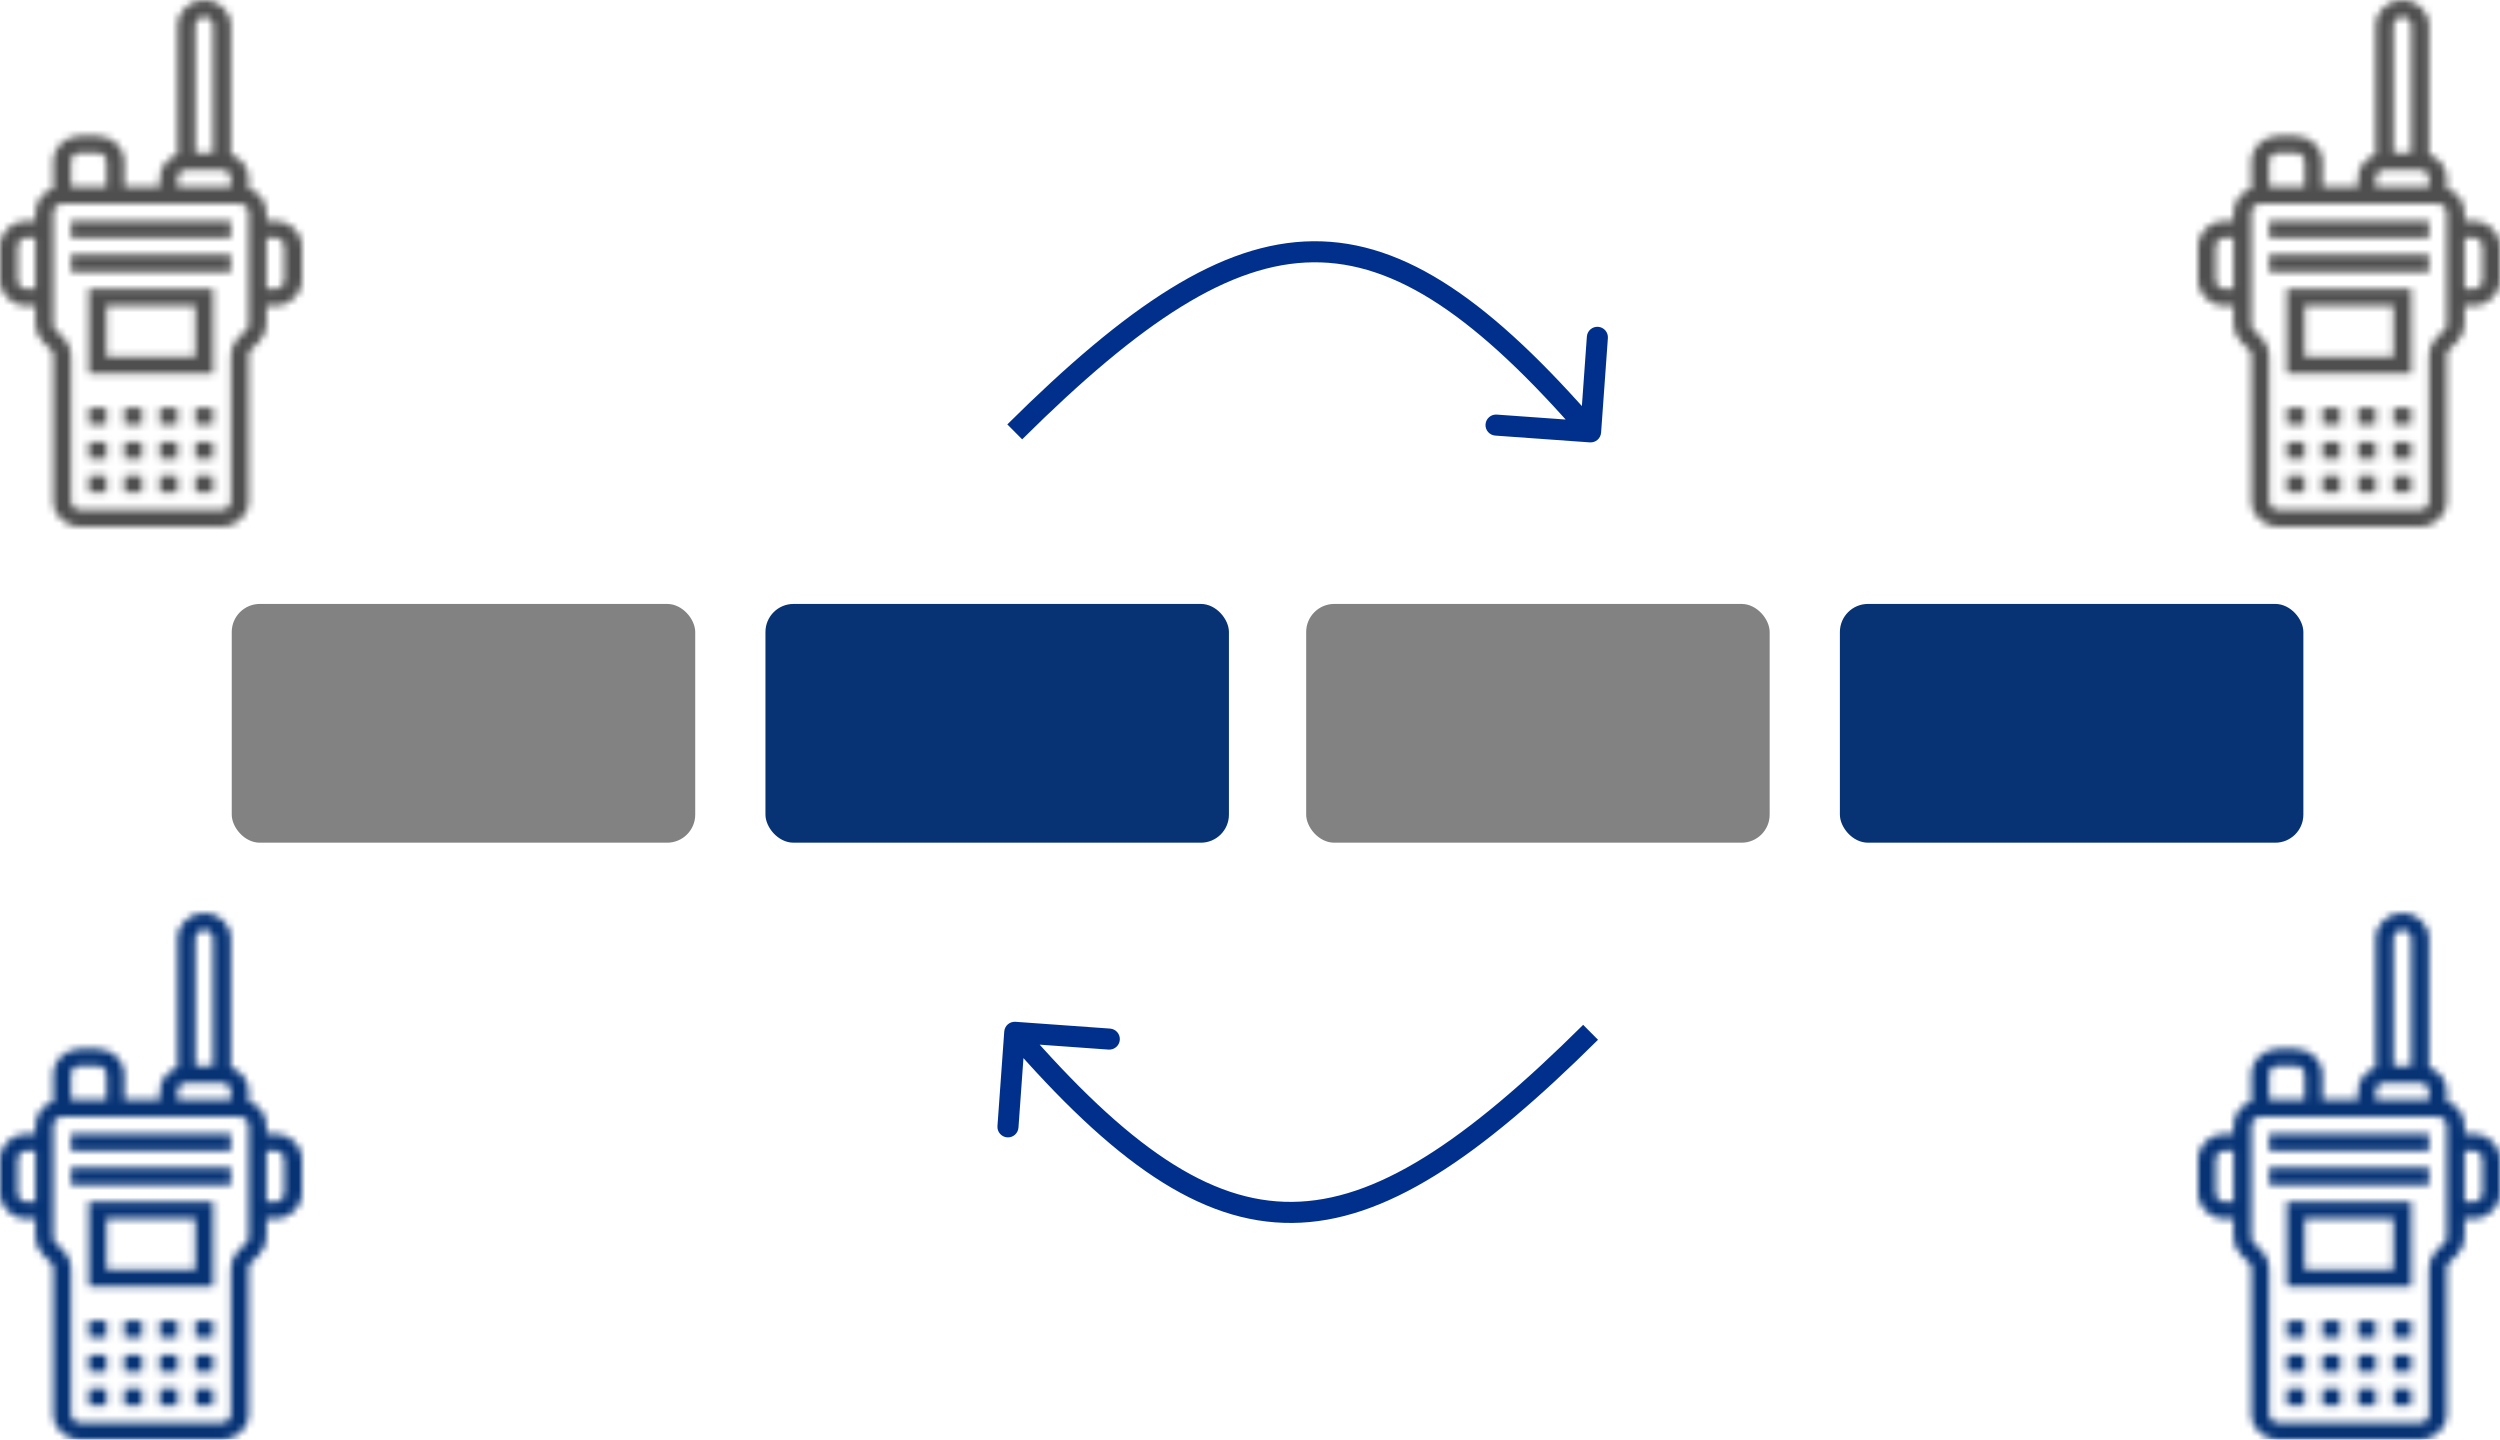 <svg width="356" height="205" viewBox="0 0 356 205" fill="none" xmlns="http://www.w3.org/2000/svg">
<path d="M144.607 145.504C143.781 145.445 143.063 146.066 143.004 146.893L142.037 160.358C141.978 161.184 142.6 161.902 143.426 161.962C144.252 162.021 144.97 161.399 145.03 160.573L145.889 148.604L157.858 149.463C158.684 149.522 159.402 148.9 159.462 148.074C159.521 147.248 158.899 146.53 158.073 146.47L144.607 145.504ZM226.393 62.996C227.219 63.055 227.937 62.434 227.996 61.607L228.963 48.142C229.022 47.316 228.4 46.598 227.574 46.538C226.748 46.479 226.03 47.101 225.97 47.927L225.111 59.896L213.142 59.037C212.316 58.978 211.598 59.6 211.538 60.426C211.479 61.252 212.101 61.97 212.927 62.029L226.393 62.996ZM225.443 145.936C208.445 162.812 195.839 171.037 184.003 171.147C172.233 171.257 160.626 163.328 145.634 146.018L143.366 147.982C158.393 165.333 170.799 174.27 184.031 174.147C197.197 174.025 210.581 164.919 227.557 148.064L225.443 145.936ZM145.557 62.564C162.555 45.688 175.161 37.463 186.997 37.353C198.767 37.243 210.374 45.172 225.366 62.482L227.634 60.518C212.607 43.167 200.201 34.23 186.969 34.353C173.803 34.475 160.419 43.581 143.443 60.435L145.557 62.564Z" fill="#01308C"/>
<mask id="path-2-inside-1_10_5" fill="white">
<path d="M10.118 31.452H32.882V33.871H10.118V31.452ZM10.118 38.71H32.882V36.29H10.118V38.71ZM12.647 41.129H30.353V53.226H12.647V41.129ZM15.177 50.806H27.823V43.548H15.177V50.806ZM27.823 70.161H30.353V67.742H27.823V70.161ZM17.706 70.161H20.235V67.742H17.706V70.161ZM22.765 70.161H25.294V67.742H22.765V70.161ZM12.647 70.161H15.177V67.742H12.647V70.161ZM22.765 65.323H25.294V62.903H22.765V65.323ZM27.823 65.323H30.353V62.903H27.823V65.323ZM12.647 65.323H15.177V62.903H12.647V65.323ZM17.706 65.323H20.235V62.903H17.706V65.323ZM22.765 60.484H25.294V58.065H22.765V60.484ZM17.706 60.484H20.235V58.065H17.706V60.484ZM27.823 60.484H30.353V58.065H27.823V60.484ZM12.647 60.484H15.177V58.065H12.647V60.484ZM43 35.081V39.919C43 41.92 41.298 43.548 39.206 43.548H37.941V46.176C37.941 47.145 37.545 48.057 36.83 48.742L35.782 49.743C35.546 49.969 35.412 50.28 35.412 50.598V71.371C35.412 73.372 33.709 75 31.618 75H11.382C9.291 75 7.588 73.372 7.588 71.371V50.598C7.588 50.28 7.454 49.968 7.218 49.743L6.17 48.742C5.453 48.057 5.059 47.145 5.059 46.176V43.548H3.794C1.702 43.548 0 41.92 0 39.919V35.081C0 33.08 1.702 31.452 3.794 31.452H5.059V30.242C5.059 28.667 6.12 27.336 7.588 26.835V22.984C7.588 20.983 9.291 19.355 11.382 19.355H13.912C16.004 19.355 17.706 20.983 17.706 22.984V26.613H22.765V25.403C22.765 23.828 23.826 22.498 25.294 21.997V3.629C25.294 1.628 26.996 0 29.088 0C31.18 0 32.882 1.628 32.882 3.629V21.997C34.351 22.498 35.412 23.828 35.412 25.403V26.835C36.88 27.336 37.941 28.667 37.941 30.242V31.452H39.206C41.298 31.452 43 33.08 43 35.081ZM5.059 41.129V33.871H3.794C3.096 33.871 2.529 34.413 2.529 35.081V39.919C2.529 40.587 3.096 41.129 3.794 41.129H5.059ZM27.823 3.629V21.774H30.353V3.629C30.353 2.961 29.786 2.419 29.088 2.419C28.39 2.419 27.823 2.961 27.823 3.629ZM25.294 26.613H32.882V25.403C32.882 24.735 32.316 24.194 31.618 24.194H26.559C25.861 24.194 25.294 24.735 25.294 25.403V26.613ZM10.118 22.984V26.613H15.177V22.984C15.177 22.316 14.61 21.774 13.912 21.774H11.382C10.684 21.774 10.118 22.316 10.118 22.984ZM35.412 30.242C35.412 29.574 34.845 29.032 34.147 29.032H8.853C8.155 29.032 7.588 29.574 7.588 30.242V46.176C7.588 46.494 7.722 46.806 7.959 47.031L9.006 48.033C9.722 48.717 10.118 49.629 10.118 50.598V71.371C10.118 72.039 10.684 72.581 11.382 72.581H31.618C32.316 72.581 32.882 72.039 32.882 71.371V50.598C32.882 49.629 33.277 48.717 33.994 48.033L35.041 47.031C35.278 46.805 35.412 46.494 35.412 46.176V30.242ZM40.471 35.081C40.471 34.413 39.904 33.871 39.206 33.871H37.941V41.129H39.206C39.904 41.129 40.471 40.587 40.471 39.919V35.081Z"/>
</mask>
<path d="M10.118 31.452H32.882V33.871H10.118V31.452ZM10.118 38.71H32.882V36.29H10.118V38.71ZM12.647 41.129H30.353V53.226H12.647V41.129ZM15.177 50.806H27.823V43.548H15.177V50.806ZM27.823 70.161H30.353V67.742H27.823V70.161ZM17.706 70.161H20.235V67.742H17.706V70.161ZM22.765 70.161H25.294V67.742H22.765V70.161ZM12.647 70.161H15.177V67.742H12.647V70.161ZM22.765 65.323H25.294V62.903H22.765V65.323ZM27.823 65.323H30.353V62.903H27.823V65.323ZM12.647 65.323H15.177V62.903H12.647V65.323ZM17.706 65.323H20.235V62.903H17.706V65.323ZM22.765 60.484H25.294V58.065H22.765V60.484ZM17.706 60.484H20.235V58.065H17.706V60.484ZM27.823 60.484H30.353V58.065H27.823V60.484ZM12.647 60.484H15.177V58.065H12.647V60.484ZM43 35.081V39.919C43 41.92 41.298 43.548 39.206 43.548H37.941V46.176C37.941 47.145 37.545 48.057 36.83 48.742L35.782 49.743C35.546 49.969 35.412 50.28 35.412 50.598V71.371C35.412 73.372 33.709 75 31.618 75H11.382C9.291 75 7.588 73.372 7.588 71.371V50.598C7.588 50.28 7.454 49.968 7.218 49.743L6.17 48.742C5.453 48.057 5.059 47.145 5.059 46.176V43.548H3.794C1.702 43.548 0 41.92 0 39.919V35.081C0 33.08 1.702 31.452 3.794 31.452H5.059V30.242C5.059 28.667 6.12 27.336 7.588 26.835V22.984C7.588 20.983 9.291 19.355 11.382 19.355H13.912C16.004 19.355 17.706 20.983 17.706 22.984V26.613H22.765V25.403C22.765 23.828 23.826 22.498 25.294 21.997V3.629C25.294 1.628 26.996 0 29.088 0C31.18 0 32.882 1.628 32.882 3.629V21.997C34.351 22.498 35.412 23.828 35.412 25.403V26.835C36.88 27.336 37.941 28.667 37.941 30.242V31.452H39.206C41.298 31.452 43 33.08 43 35.081ZM5.059 41.129V33.871H3.794C3.096 33.871 2.529 34.413 2.529 35.081V39.919C2.529 40.587 3.096 41.129 3.794 41.129H5.059ZM27.823 3.629V21.774H30.353V3.629C30.353 2.961 29.786 2.419 29.088 2.419C28.39 2.419 27.823 2.961 27.823 3.629ZM25.294 26.613H32.882V25.403C32.882 24.735 32.316 24.194 31.618 24.194H26.559C25.861 24.194 25.294 24.735 25.294 25.403V26.613ZM10.118 22.984V26.613H15.177V22.984C15.177 22.316 14.61 21.774 13.912 21.774H11.382C10.684 21.774 10.118 22.316 10.118 22.984ZM35.412 30.242C35.412 29.574 34.845 29.032 34.147 29.032H8.853C8.155 29.032 7.588 29.574 7.588 30.242V46.176C7.588 46.494 7.722 46.806 7.959 47.031L9.006 48.033C9.722 48.717 10.118 49.629 10.118 50.598V71.371C10.118 72.039 10.684 72.581 11.382 72.581H31.618C32.316 72.581 32.882 72.039 32.882 71.371V50.598C32.882 49.629 33.277 48.717 33.994 48.033L35.041 47.031C35.278 46.805 35.412 46.494 35.412 46.176V30.242ZM40.471 35.081C40.471 34.413 39.904 33.871 39.206 33.871H37.941V41.129H39.206C39.904 41.129 40.471 40.587 40.471 39.919V35.081Z" fill="#00143C" stroke="#4F4F4F" stroke-width="16.664" mask="url(#path-2-inside-1_10_5)"/>
<mask id="path-3-inside-2_10_5" fill="white">
<path d="M10.118 161.452H32.882V163.871H10.118V161.452ZM10.118 168.71H32.882V166.29H10.118V168.71ZM12.647 171.129H30.353V183.226H12.647V171.129ZM15.177 180.806H27.823V173.548H15.177V180.806ZM27.823 200.161H30.353V197.742H27.823V200.161ZM17.706 200.161H20.235V197.742H17.706V200.161ZM22.765 200.161H25.294V197.742H22.765V200.161ZM12.647 200.161H15.177V197.742H12.647V200.161ZM22.765 195.323H25.294V192.903H22.765V195.323ZM27.823 195.323H30.353V192.903H27.823V195.323ZM12.647 195.323H15.177V192.903H12.647V195.323ZM17.706 195.323H20.235V192.903H17.706V195.323ZM22.765 190.484H25.294V188.065H22.765V190.484ZM17.706 190.484H20.235V188.065H17.706V190.484ZM27.823 190.484H30.353V188.065H27.823V190.484ZM12.647 190.484H15.177V188.065H12.647V190.484ZM43 165.081V169.919C43 171.92 41.298 173.548 39.206 173.548H37.941V176.176C37.941 177.145 37.545 178.057 36.83 178.742L35.782 179.743C35.546 179.969 35.412 180.28 35.412 180.598V201.371C35.412 203.372 33.709 205 31.618 205H11.382C9.291 205 7.588 203.372 7.588 201.371V180.598C7.588 180.28 7.454 179.968 7.218 179.743L6.17 178.742C5.453 178.057 5.059 177.145 5.059 176.176V173.548H3.794C1.702 173.548 0 171.92 0 169.919V165.081C0 163.08 1.702 161.452 3.794 161.452H5.059V160.242C5.059 158.667 6.12 157.336 7.588 156.835V152.984C7.588 150.983 9.291 149.355 11.382 149.355H13.912C16.004 149.355 17.706 150.983 17.706 152.984V156.613H22.765V155.403C22.765 153.828 23.826 152.498 25.294 151.997V133.629C25.294 131.628 26.996 130 29.088 130C31.18 130 32.882 131.628 32.882 133.629V151.997C34.351 152.498 35.412 153.828 35.412 155.403V156.835C36.88 157.336 37.941 158.667 37.941 160.242V161.452H39.206C41.298 161.452 43 163.08 43 165.081ZM5.059 171.129V163.871H3.794C3.096 163.871 2.529 164.413 2.529 165.081V169.919C2.529 170.587 3.096 171.129 3.794 171.129H5.059ZM27.823 133.629V151.774H30.353V133.629C30.353 132.961 29.786 132.419 29.088 132.419C28.39 132.419 27.823 132.961 27.823 133.629ZM25.294 156.613H32.882V155.403C32.882 154.735 32.316 154.194 31.618 154.194H26.559C25.861 154.194 25.294 154.735 25.294 155.403V156.613ZM10.118 152.984V156.613H15.177V152.984C15.177 152.316 14.61 151.774 13.912 151.774H11.382C10.684 151.774 10.118 152.316 10.118 152.984ZM35.412 160.242C35.412 159.574 34.845 159.032 34.147 159.032H8.853C8.155 159.032 7.588 159.574 7.588 160.242V176.176C7.588 176.494 7.722 176.806 7.959 177.031L9.006 178.033C9.722 178.717 10.118 179.629 10.118 180.598V201.371C10.118 202.039 10.684 202.581 11.382 202.581H31.618C32.316 202.581 32.882 202.039 32.882 201.371V180.598C32.882 179.629 33.277 178.717 33.994 178.033L35.041 177.031C35.278 176.805 35.412 176.494 35.412 176.176V160.242ZM40.471 165.081C40.471 164.413 39.904 163.871 39.206 163.871H37.941V171.129H39.206C39.904 171.129 40.471 170.587 40.471 169.919V165.081Z"/>
</mask>
<path d="M10.118 161.452H32.882V163.871H10.118V161.452ZM10.118 168.71H32.882V166.29H10.118V168.71ZM12.647 171.129H30.353V183.226H12.647V171.129ZM15.177 180.806H27.823V173.548H15.177V180.806ZM27.823 200.161H30.353V197.742H27.823V200.161ZM17.706 200.161H20.235V197.742H17.706V200.161ZM22.765 200.161H25.294V197.742H22.765V200.161ZM12.647 200.161H15.177V197.742H12.647V200.161ZM22.765 195.323H25.294V192.903H22.765V195.323ZM27.823 195.323H30.353V192.903H27.823V195.323ZM12.647 195.323H15.177V192.903H12.647V195.323ZM17.706 195.323H20.235V192.903H17.706V195.323ZM22.765 190.484H25.294V188.065H22.765V190.484ZM17.706 190.484H20.235V188.065H17.706V190.484ZM27.823 190.484H30.353V188.065H27.823V190.484ZM12.647 190.484H15.177V188.065H12.647V190.484ZM43 165.081V169.919C43 171.92 41.298 173.548 39.206 173.548H37.941V176.176C37.941 177.145 37.545 178.057 36.83 178.742L35.782 179.743C35.546 179.969 35.412 180.28 35.412 180.598V201.371C35.412 203.372 33.709 205 31.618 205H11.382C9.291 205 7.588 203.372 7.588 201.371V180.598C7.588 180.28 7.454 179.968 7.218 179.743L6.17 178.742C5.453 178.057 5.059 177.145 5.059 176.176V173.548H3.794C1.702 173.548 0 171.92 0 169.919V165.081C0 163.08 1.702 161.452 3.794 161.452H5.059V160.242C5.059 158.667 6.12 157.336 7.588 156.835V152.984C7.588 150.983 9.291 149.355 11.382 149.355H13.912C16.004 149.355 17.706 150.983 17.706 152.984V156.613H22.765V155.403C22.765 153.828 23.826 152.498 25.294 151.997V133.629C25.294 131.628 26.996 130 29.088 130C31.18 130 32.882 131.628 32.882 133.629V151.997C34.351 152.498 35.412 153.828 35.412 155.403V156.835C36.88 157.336 37.941 158.667 37.941 160.242V161.452H39.206C41.298 161.452 43 163.08 43 165.081ZM5.059 171.129V163.871H3.794C3.096 163.871 2.529 164.413 2.529 165.081V169.919C2.529 170.587 3.096 171.129 3.794 171.129H5.059ZM27.823 133.629V151.774H30.353V133.629C30.353 132.961 29.786 132.419 29.088 132.419C28.39 132.419 27.823 132.961 27.823 133.629ZM25.294 156.613H32.882V155.403C32.882 154.735 32.316 154.194 31.618 154.194H26.559C25.861 154.194 25.294 154.735 25.294 155.403V156.613ZM10.118 152.984V156.613H15.177V152.984C15.177 152.316 14.61 151.774 13.912 151.774H11.382C10.684 151.774 10.118 152.316 10.118 152.984ZM35.412 160.242C35.412 159.574 34.845 159.032 34.147 159.032H8.853C8.155 159.032 7.588 159.574 7.588 160.242V176.176C7.588 176.494 7.722 176.806 7.959 177.031L9.006 178.033C9.722 178.717 10.118 179.629 10.118 180.598V201.371C10.118 202.039 10.684 202.581 11.382 202.581H31.618C32.316 202.581 32.882 202.039 32.882 201.371V180.598C32.882 179.629 33.277 178.717 33.994 178.033L35.041 177.031C35.278 176.805 35.412 176.494 35.412 176.176V160.242ZM40.471 165.081C40.471 164.413 39.904 163.871 39.206 163.871H37.941V171.129H39.206C39.904 171.129 40.471 170.587 40.471 169.919V165.081Z" fill="#00143C" stroke="#073375" stroke-width="16.664" mask="url(#path-3-inside-2_10_5)"/>
<mask id="path-4-inside-3_10_5" fill="white">
<path d="M323.118 31.452H345.882V33.871H323.118V31.452ZM323.118 38.71H345.882V36.29H323.118V38.71ZM325.647 41.129H343.353V53.226H325.647V41.129ZM328.176 50.806H340.824V43.548H328.176V50.806ZM340.824 70.161H343.353V67.742H340.824V70.161ZM330.706 70.161H333.235V67.742H330.706V70.161ZM335.765 70.161H338.294V67.742H335.765V70.161ZM325.647 70.161H328.176V67.742H325.647V70.161ZM335.765 65.323H338.294V62.903H335.765V65.323ZM340.824 65.323H343.353V62.903H340.824V65.323ZM325.647 65.323H328.176V62.903H325.647V65.323ZM330.706 65.323H333.235V62.903H330.706V65.323ZM335.765 60.484H338.294V58.065H335.765V60.484ZM330.706 60.484H333.235V58.065H330.706V60.484ZM340.824 60.484H343.353V58.065H340.824V60.484ZM325.647 60.484H328.176V58.065H325.647V60.484ZM356 35.081V39.919C356 41.92 354.298 43.548 352.206 43.548H350.941V46.176C350.941 47.145 350.545 48.057 349.829 48.742L348.782 49.743C348.546 49.969 348.412 50.28 348.412 50.598V71.371C348.412 73.372 346.709 75 344.618 75H324.382C322.291 75 320.588 73.372 320.588 71.371V50.598C320.588 50.28 320.454 49.968 320.218 49.743L319.17 48.742C318.453 48.057 318.059 47.145 318.059 46.176V43.548H316.794C314.702 43.548 313 41.92 313 39.919V35.081C313 33.08 314.702 31.452 316.794 31.452H318.059V30.242C318.059 28.667 319.12 27.336 320.588 26.835V22.984C320.588 20.983 322.291 19.355 324.382 19.355H326.912C329.004 19.355 330.706 20.983 330.706 22.984V26.613H335.765V25.403C335.765 23.828 336.826 22.498 338.294 21.997V3.629C338.294 1.628 339.996 0 342.088 0C344.18 0 345.882 1.628 345.882 3.629V21.997C347.351 22.498 348.412 23.828 348.412 25.403V26.835C349.88 27.336 350.941 28.667 350.941 30.242V31.452H352.206C354.298 31.452 356 33.08 356 35.081ZM318.059 41.129V33.871H316.794C316.096 33.871 315.529 34.413 315.529 35.081V39.919C315.529 40.587 316.096 41.129 316.794 41.129H318.059ZM340.824 3.629V21.774H343.353V3.629C343.353 2.961 342.786 2.419 342.088 2.419C341.39 2.419 340.824 2.961 340.824 3.629ZM338.294 26.613H345.882V25.403C345.882 24.735 345.316 24.194 344.618 24.194H339.559C338.861 24.194 338.294 24.735 338.294 25.403V26.613ZM323.118 22.984V26.613H328.176V22.984C328.176 22.316 327.61 21.774 326.912 21.774H324.382C323.684 21.774 323.118 22.316 323.118 22.984ZM348.412 30.242C348.412 29.574 347.845 29.032 347.147 29.032H321.853C321.155 29.032 320.588 29.574 320.588 30.242V46.176C320.588 46.494 320.722 46.806 320.959 47.031L322.006 48.033C322.722 48.717 323.118 49.629 323.118 50.598V71.371C323.118 72.039 323.684 72.581 324.382 72.581H344.618C345.316 72.581 345.882 72.039 345.882 71.371V50.598C345.882 49.629 346.277 48.717 346.994 48.033L348.041 47.031C348.278 46.805 348.412 46.494 348.412 46.176V30.242ZM353.471 35.081C353.471 34.413 352.904 33.871 352.206 33.871H350.941V41.129H352.206C352.904 41.129 353.471 40.587 353.471 39.919V35.081Z"/>
</mask>
<path d="M323.118 31.452H345.882V33.871H323.118V31.452ZM323.118 38.71H345.882V36.29H323.118V38.71ZM325.647 41.129H343.353V53.226H325.647V41.129ZM328.176 50.806H340.824V43.548H328.176V50.806ZM340.824 70.161H343.353V67.742H340.824V70.161ZM330.706 70.161H333.235V67.742H330.706V70.161ZM335.765 70.161H338.294V67.742H335.765V70.161ZM325.647 70.161H328.176V67.742H325.647V70.161ZM335.765 65.323H338.294V62.903H335.765V65.323ZM340.824 65.323H343.353V62.903H340.824V65.323ZM325.647 65.323H328.176V62.903H325.647V65.323ZM330.706 65.323H333.235V62.903H330.706V65.323ZM335.765 60.484H338.294V58.065H335.765V60.484ZM330.706 60.484H333.235V58.065H330.706V60.484ZM340.824 60.484H343.353V58.065H340.824V60.484ZM325.647 60.484H328.176V58.065H325.647V60.484ZM356 35.081V39.919C356 41.92 354.298 43.548 352.206 43.548H350.941V46.176C350.941 47.145 350.545 48.057 349.829 48.742L348.782 49.743C348.546 49.969 348.412 50.28 348.412 50.598V71.371C348.412 73.372 346.709 75 344.618 75H324.382C322.291 75 320.588 73.372 320.588 71.371V50.598C320.588 50.28 320.454 49.968 320.218 49.743L319.17 48.742C318.453 48.057 318.059 47.145 318.059 46.176V43.548H316.794C314.702 43.548 313 41.92 313 39.919V35.081C313 33.08 314.702 31.452 316.794 31.452H318.059V30.242C318.059 28.667 319.12 27.336 320.588 26.835V22.984C320.588 20.983 322.291 19.355 324.382 19.355H326.912C329.004 19.355 330.706 20.983 330.706 22.984V26.613H335.765V25.403C335.765 23.828 336.826 22.498 338.294 21.997V3.629C338.294 1.628 339.996 0 342.088 0C344.18 0 345.882 1.628 345.882 3.629V21.997C347.351 22.498 348.412 23.828 348.412 25.403V26.835C349.88 27.336 350.941 28.667 350.941 30.242V31.452H352.206C354.298 31.452 356 33.08 356 35.081ZM318.059 41.129V33.871H316.794C316.096 33.871 315.529 34.413 315.529 35.081V39.919C315.529 40.587 316.096 41.129 316.794 41.129H318.059ZM340.824 3.629V21.774H343.353V3.629C343.353 2.961 342.786 2.419 342.088 2.419C341.39 2.419 340.824 2.961 340.824 3.629ZM338.294 26.613H345.882V25.403C345.882 24.735 345.316 24.194 344.618 24.194H339.559C338.861 24.194 338.294 24.735 338.294 25.403V26.613ZM323.118 22.984V26.613H328.176V22.984C328.176 22.316 327.61 21.774 326.912 21.774H324.382C323.684 21.774 323.118 22.316 323.118 22.984ZM348.412 30.242C348.412 29.574 347.845 29.032 347.147 29.032H321.853C321.155 29.032 320.588 29.574 320.588 30.242V46.176C320.588 46.494 320.722 46.806 320.959 47.031L322.006 48.033C322.722 48.717 323.118 49.629 323.118 50.598V71.371C323.118 72.039 323.684 72.581 324.382 72.581H344.618C345.316 72.581 345.882 72.039 345.882 71.371V50.598C345.882 49.629 346.277 48.717 346.994 48.033L348.041 47.031C348.278 46.805 348.412 46.494 348.412 46.176V30.242ZM353.471 35.081C353.471 34.413 352.904 33.871 352.206 33.871H350.941V41.129H352.206C352.904 41.129 353.471 40.587 353.471 39.919V35.081Z" fill="#00143C" stroke="#4F4F4F" stroke-width="16.664" mask="url(#path-4-inside-3_10_5)"/>
<mask id="path-5-inside-4_10_5" fill="white">
<path d="M323.118 161.452H345.882V163.871H323.118V161.452ZM323.118 168.71H345.882V166.29H323.118V168.71ZM325.647 171.129H343.353V183.226H325.647V171.129ZM328.176 180.806H340.824V173.548H328.176V180.806ZM340.824 200.161H343.353V197.742H340.824V200.161ZM330.706 200.161H333.235V197.742H330.706V200.161ZM335.765 200.161H338.294V197.742H335.765V200.161ZM325.647 200.161H328.176V197.742H325.647V200.161ZM335.765 195.323H338.294V192.903H335.765V195.323ZM340.824 195.323H343.353V192.903H340.824V195.323ZM325.647 195.323H328.176V192.903H325.647V195.323ZM330.706 195.323H333.235V192.903H330.706V195.323ZM335.765 190.484H338.294V188.065H335.765V190.484ZM330.706 190.484H333.235V188.065H330.706V190.484ZM340.824 190.484H343.353V188.065H340.824V190.484ZM325.647 190.484H328.176V188.065H325.647V190.484ZM356 165.081V169.919C356 171.92 354.298 173.548 352.206 173.548H350.941V176.176C350.941 177.145 350.545 178.057 349.829 178.742L348.782 179.743C348.546 179.969 348.412 180.28 348.412 180.598V201.371C348.412 203.372 346.709 205 344.618 205H324.382C322.291 205 320.588 203.372 320.588 201.371V180.598C320.588 180.28 320.454 179.968 320.218 179.743L319.17 178.742C318.453 178.057 318.059 177.145 318.059 176.176V173.548H316.794C314.702 173.548 313 171.92 313 169.919V165.081C313 163.08 314.702 161.452 316.794 161.452H318.059V160.242C318.059 158.667 319.12 157.336 320.588 156.835V152.984C320.588 150.983 322.291 149.355 324.382 149.355H326.912C329.004 149.355 330.706 150.983 330.706 152.984V156.613H335.765V155.403C335.765 153.828 336.826 152.498 338.294 151.997V133.629C338.294 131.628 339.996 130 342.088 130C344.18 130 345.882 131.628 345.882 133.629V151.997C347.351 152.498 348.412 153.828 348.412 155.403V156.835C349.88 157.336 350.941 158.667 350.941 160.242V161.452H352.206C354.298 161.452 356 163.08 356 165.081ZM318.059 171.129V163.871H316.794C316.096 163.871 315.529 164.413 315.529 165.081V169.919C315.529 170.587 316.096 171.129 316.794 171.129H318.059ZM340.824 133.629V151.774H343.353V133.629C343.353 132.961 342.786 132.419 342.088 132.419C341.39 132.419 340.824 132.961 340.824 133.629ZM338.294 156.613H345.882V155.403C345.882 154.735 345.316 154.194 344.618 154.194H339.559C338.861 154.194 338.294 154.735 338.294 155.403V156.613ZM323.118 152.984V156.613H328.176V152.984C328.176 152.316 327.61 151.774 326.912 151.774H324.382C323.684 151.774 323.118 152.316 323.118 152.984ZM348.412 160.242C348.412 159.574 347.845 159.032 347.147 159.032H321.853C321.155 159.032 320.588 159.574 320.588 160.242V176.176C320.588 176.494 320.722 176.806 320.959 177.031L322.006 178.033C322.722 178.717 323.118 179.629 323.118 180.598V201.371C323.118 202.039 323.684 202.581 324.382 202.581H344.618C345.316 202.581 345.882 202.039 345.882 201.371V180.598C345.882 179.629 346.277 178.717 346.994 178.033L348.041 177.031C348.278 176.805 348.412 176.494 348.412 176.176V160.242ZM353.471 165.081C353.471 164.413 352.904 163.871 352.206 163.871H350.941V171.129H352.206C352.904 171.129 353.471 170.587 353.471 169.919V165.081Z"/>
</mask>
<path d="M323.118 161.452H345.882V163.871H323.118V161.452ZM323.118 168.71H345.882V166.29H323.118V168.71ZM325.647 171.129H343.353V183.226H325.647V171.129ZM328.176 180.806H340.824V173.548H328.176V180.806ZM340.824 200.161H343.353V197.742H340.824V200.161ZM330.706 200.161H333.235V197.742H330.706V200.161ZM335.765 200.161H338.294V197.742H335.765V200.161ZM325.647 200.161H328.176V197.742H325.647V200.161ZM335.765 195.323H338.294V192.903H335.765V195.323ZM340.824 195.323H343.353V192.903H340.824V195.323ZM325.647 195.323H328.176V192.903H325.647V195.323ZM330.706 195.323H333.235V192.903H330.706V195.323ZM335.765 190.484H338.294V188.065H335.765V190.484ZM330.706 190.484H333.235V188.065H330.706V190.484ZM340.824 190.484H343.353V188.065H340.824V190.484ZM325.647 190.484H328.176V188.065H325.647V190.484ZM356 165.081V169.919C356 171.92 354.298 173.548 352.206 173.548H350.941V176.176C350.941 177.145 350.545 178.057 349.829 178.742L348.782 179.743C348.546 179.969 348.412 180.28 348.412 180.598V201.371C348.412 203.372 346.709 205 344.618 205H324.382C322.291 205 320.588 203.372 320.588 201.371V180.598C320.588 180.28 320.454 179.968 320.218 179.743L319.17 178.742C318.453 178.057 318.059 177.145 318.059 176.176V173.548H316.794C314.702 173.548 313 171.92 313 169.919V165.081C313 163.08 314.702 161.452 316.794 161.452H318.059V160.242C318.059 158.667 319.12 157.336 320.588 156.835V152.984C320.588 150.983 322.291 149.355 324.382 149.355H326.912C329.004 149.355 330.706 150.983 330.706 152.984V156.613H335.765V155.403C335.765 153.828 336.826 152.498 338.294 151.997V133.629C338.294 131.628 339.996 130 342.088 130C344.18 130 345.882 131.628 345.882 133.629V151.997C347.351 152.498 348.412 153.828 348.412 155.403V156.835C349.88 157.336 350.941 158.667 350.941 160.242V161.452H352.206C354.298 161.452 356 163.08 356 165.081ZM318.059 171.129V163.871H316.794C316.096 163.871 315.529 164.413 315.529 165.081V169.919C315.529 170.587 316.096 171.129 316.794 171.129H318.059ZM340.824 133.629V151.774H343.353V133.629C343.353 132.961 342.786 132.419 342.088 132.419C341.39 132.419 340.824 132.961 340.824 133.629ZM338.294 156.613H345.882V155.403C345.882 154.735 345.316 154.194 344.618 154.194H339.559C338.861 154.194 338.294 154.735 338.294 155.403V156.613ZM323.118 152.984V156.613H328.176V152.984C328.176 152.316 327.61 151.774 326.912 151.774H324.382C323.684 151.774 323.118 152.316 323.118 152.984ZM348.412 160.242C348.412 159.574 347.845 159.032 347.147 159.032H321.853C321.155 159.032 320.588 159.574 320.588 160.242V176.176C320.588 176.494 320.722 176.806 320.959 177.031L322.006 178.033C322.722 178.717 323.118 179.629 323.118 180.598V201.371C323.118 202.039 323.684 202.581 324.382 202.581H344.618C345.316 202.581 345.882 202.039 345.882 201.371V180.598C345.882 179.629 346.277 178.717 346.994 178.033L348.041 177.031C348.278 176.805 348.412 176.494 348.412 176.176V160.242ZM353.471 165.081C353.471 164.413 352.904 163.871 352.206 163.871H350.941V171.129H352.206C352.904 171.129 353.471 170.587 353.471 169.919V165.081Z" fill="#00143C" stroke="#073375" stroke-width="16.664" mask="url(#path-5-inside-4_10_5)"/>
<rect x="33" y="86" width="66" height="34" rx="4" fill="#828282"/>
<rect x="109" y="86" width="66" height="34" rx="4" fill="#073375"/>
<rect x="186" y="86" width="66" height="34" rx="4" fill="#828282"/>
<rect x="262" y="86" width="66" height="34" rx="4" fill="#073375"/>
</svg>
